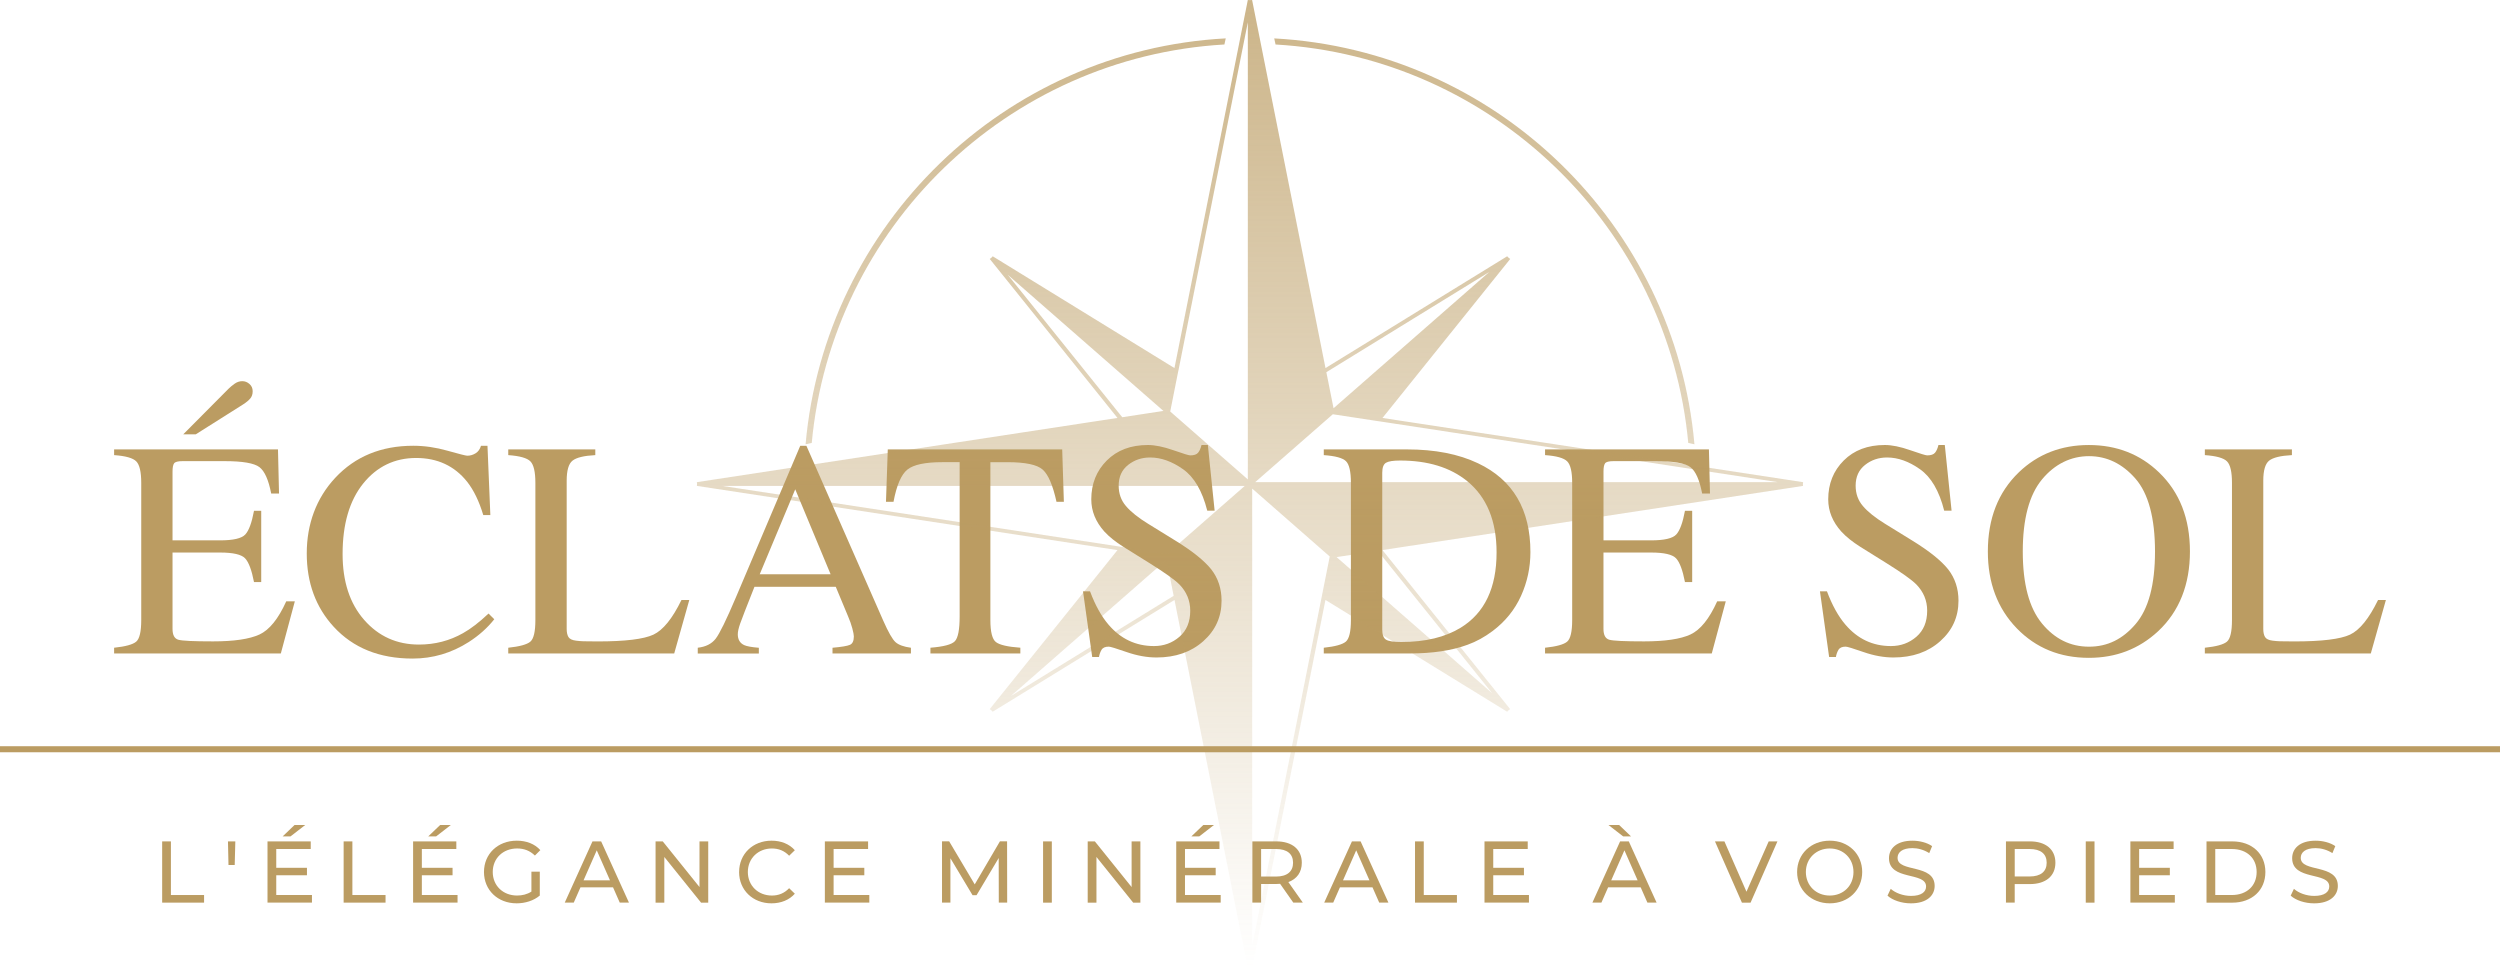 <?xml version="1.0" encoding="UTF-8"?>
<svg id="Calque_2" data-name="Calque 2" xmlns="http://www.w3.org/2000/svg" xmlns:xlink="http://www.w3.org/1999/xlink" viewBox="0 0 1291.28 500">
  <defs>
    <style>
      .cls-1 {
        fill: url(#Dégradé_sans_nom_51);
        opacity: .75;
      }

      .cls-2 {
        fill: #bb9c62;
      }
    </style>
    <linearGradient id="Dégradé_sans_nom_51" data-name="Dégradé sans nom 51" x1="645.64" y1="500" x2="645.64" y2="0" gradientUnits="userSpaceOnUse">
      <stop offset="0" stop-color="#bb9c62" stop-opacity="0"/>
      <stop offset="1" stop-color="#bb9c62"/>
    </linearGradient>
  </defs>
  <g>
    <path class="cls-2" d="M83.76,434.59h4.52v27.7h17.13v3.93h-21.65v-31.64Z"/>
    <path class="cls-2" d="M117.75,434.59h3.8l-.32,12.2h-3.21l-.27-12.2Z"/>
    <path class="cls-2" d="M161.13,462.29v3.93h-22.96v-31.64h22.33v3.93h-17.81v9.72h15.86v3.84h-15.86v10.21h18.44ZM150.06,432.01h-4.07l6.14-5.88h5.51l-7.59,5.88Z"/>
    <path class="cls-2" d="M177.49,434.59h4.52v27.7h17.13v3.93h-21.65v-31.64Z"/>
    <path class="cls-2" d="M236.33,462.29v3.93h-22.96v-31.64h22.33v3.93h-17.81v9.72h15.86v3.84h-15.86v10.21h18.44ZM225.26,432.01h-4.07l6.15-5.88h5.51l-7.59,5.88Z"/>
    <path class="cls-2" d="M274.47,450.22h4.34v12.34c-3.17,2.67-7.55,4.02-11.97,4.02-9.72,0-16.86-6.82-16.86-16.18s7.14-16.18,16.95-16.18c5.02,0,9.26,1.67,12.16,4.88l-2.8,2.8c-2.62-2.53-5.6-3.66-9.17-3.66-7.32,0-12.61,5.1-12.61,12.15s5.29,12.16,12.56,12.16c2.67,0,5.15-.59,7.41-2.03v-10.3Z"/>
    <path class="cls-2" d="M316.64,458.31h-16.81l-3.48,7.91h-4.65l14.33-31.64h4.47l14.37,31.64h-4.75l-3.48-7.91ZM315.06,454.7l-6.83-15.5-6.82,15.5h13.65Z"/>
    <path class="cls-2" d="M365.81,434.59v31.64h-3.7l-18.98-23.59v23.59h-4.52v-31.64h3.71l18.98,23.59v-23.59h4.52Z"/>
    <path class="cls-2" d="M381.76,450.4c0-9.35,7.14-16.18,16.76-16.18,4.88,0,9.13,1.67,12.02,4.93l-2.94,2.85c-2.44-2.57-5.43-3.75-8.9-3.75-7.14,0-12.43,5.15-12.43,12.15s5.28,12.16,12.43,12.16c3.48,0,6.46-1.22,8.9-3.8l2.94,2.85c-2.9,3.25-7.14,4.97-12.07,4.97-9.58,0-16.72-6.82-16.72-16.18Z"/>
    <path class="cls-2" d="M449.01,462.29v3.93h-22.96v-31.64h22.33v3.93h-17.81v9.72h15.86v3.84h-15.86v10.21h18.44Z"/>
    <path class="cls-2" d="M515.89,466.22l-.05-23.05-11.43,19.2h-2.08l-11.43-19.07v22.91h-4.34v-31.64h3.7l13.2,22.23,13.01-22.23h3.7l.05,31.64h-4.34Z"/>
    <path class="cls-2" d="M538.76,434.59h4.52v31.64h-4.52v-31.64Z"/>
    <path class="cls-2" d="M589.02,434.59v31.64h-3.71l-18.98-23.59v23.59h-4.52v-31.64h3.7l18.98,23.59v-23.59h4.52Z"/>
    <path class="cls-2" d="M630.5,462.29v3.93h-22.96v-31.64h22.33v3.93h-17.81v9.72h15.86v3.84h-15.86v10.21h18.44ZM619.43,432.01h-4.07l6.15-5.88h5.51l-7.59,5.88Z"/>
    <path class="cls-2" d="M668.01,466.22l-6.82-9.72c-.64.04-1.31.09-1.99.09h-7.82v9.63h-4.52v-31.64h12.34c8.22,0,13.2,4.16,13.2,11.03,0,4.88-2.53,8.41-6.96,9.99l7.5,10.62h-4.93ZM667.88,445.61c0-4.52-3.03-7.09-8.81-7.09h-7.69v14.23h7.69c5.78,0,8.81-2.62,8.81-7.14Z"/>
    <path class="cls-2" d="M708.91,458.31h-16.81l-3.48,7.91h-4.65l14.33-31.64h4.47l14.37,31.64h-4.75l-3.48-7.91ZM707.33,454.7l-6.83-15.5-6.82,15.5h13.65Z"/>
    <path class="cls-2" d="M730.87,434.59h4.52v27.7h17.13v3.93h-21.65v-31.64Z"/>
    <path class="cls-2" d="M789.72,462.29v3.93h-22.96v-31.64h22.33v3.93h-17.81v9.72h15.86v3.84h-15.86v10.21h18.44Z"/>
    <path class="cls-2" d="M847.43,458.31h-16.81l-3.48,7.91h-4.65l14.32-31.64h4.48l14.37,31.64h-4.75l-3.48-7.91ZM838.39,432.01l-7.59-5.88h5.51l6.14,5.88h-4.07ZM845.85,454.7l-6.82-15.5-6.82,15.5h13.65Z"/>
    <path class="cls-2" d="M918.07,434.59l-13.88,31.64h-4.47l-13.92-31.64h4.88l11.39,25.99,11.48-25.99h4.52Z"/>
    <path class="cls-2" d="M928.23,450.4c0-9.26,7.14-16.18,16.86-16.18s16.76,6.87,16.76,16.18-7.14,16.18-16.76,16.18-16.86-6.91-16.86-16.18ZM957.34,450.4c0-7-5.24-12.15-12.25-12.15s-12.34,5.15-12.34,12.15,5.24,12.16,12.34,12.16,12.25-5.15,12.25-12.16Z"/>
    <path class="cls-2" d="M974.92,462.61l1.67-3.52c2.35,2.12,6.37,3.66,10.44,3.66,5.47,0,7.81-2.12,7.81-4.88,0-7.73-19.16-2.85-19.16-14.6,0-4.88,3.8-9.04,12.11-9.04,3.71,0,7.55.99,10.17,2.8l-1.49,3.62c-2.76-1.76-5.88-2.58-8.68-2.58-5.38,0-7.68,2.26-7.68,5.02,0,7.73,19.16,2.89,19.16,14.51,0,4.84-3.89,8.99-12.25,8.99-4.84,0-9.58-1.63-12.11-3.98Z"/>
    <path class="cls-2" d="M1061.64,445.61c0,6.87-4.97,11.03-13.2,11.03h-7.82v9.58h-4.52v-31.64h12.34c8.22,0,13.2,4.16,13.2,11.03ZM1057.13,445.61c0-4.52-3.03-7.09-8.81-7.09h-7.69v14.19h7.69c5.78,0,8.81-2.58,8.81-7.1Z"/>
    <path class="cls-2" d="M1077.32,434.59h4.52v31.64h-4.52v-31.64Z"/>
    <path class="cls-2" d="M1123.33,462.29v3.93h-22.96v-31.64h22.33v3.93h-17.81v9.72h15.86v3.84h-15.86v10.21h18.44Z"/>
    <path class="cls-2" d="M1139.69,434.59h13.33c10.17,0,17.08,6.42,17.08,15.82s-6.91,15.82-17.08,15.82h-13.33v-31.64ZM1152.75,462.29c7.82,0,12.83-4.79,12.83-11.89s-5.01-11.88-12.83-11.88h-8.54v23.77h8.54Z"/>
    <path class="cls-2" d="M1183.17,462.61l1.67-3.52c2.35,2.12,6.37,3.66,10.44,3.66,5.47,0,7.81-2.12,7.81-4.88,0-7.73-19.16-2.85-19.16-14.6,0-4.88,3.8-9.04,12.11-9.04,3.71,0,7.55.99,10.17,2.8l-1.49,3.62c-2.76-1.76-5.88-2.58-8.68-2.58-5.38,0-7.68,2.26-7.68,5.02,0,7.73,19.16,2.89,19.16,14.51,0,4.84-3.89,8.99-12.25,8.99-4.84,0-9.58-1.63-12.11-3.98Z"/>
  </g>
  <g>
    <g>
      <path class="cls-2" d="M58.94,334.56c5.86-.62,9.66-1.66,11.4-3.13s2.61-5.2,2.61-11.18v-70.87c0-5.65-.86-9.34-2.57-11.08s-5.52-2.81-11.44-3.23v-2.95h84.64l.54,22.79h-4.05c-1.35-7.02-3.37-11.56-6.07-13.63-2.7-2.07-8.71-3.1-18.05-3.1h-21.69c-2.34,0-3.78.38-4.33,1.13-.55.75-.82,2.17-.82,4.24v35.55h24.58c6.79,0,11.12-1.01,12.99-3.02s3.37-6.09,4.51-12.23h3.73v36.79h-3.73c-1.19-6.17-2.72-10.26-4.59-12.25s-6.17-3-12.91-3h-24.58v39.44c0,3.16,1,5.03,3,5.6s7.99.85,17.96.85c10.8,0,18.77-1.18,23.92-3.54,5.14-2.36,9.76-8.08,13.86-17.15h4.43l-7.23,26.92H58.94v-2.96ZM129.27,205.82c-.83.99-2.05,2-3.66,3.04l-24.5,15.48h-6.46l23.42-23.57c.83-.83,1.87-1.68,3.11-2.57s2.57-1.32,3.97-1.32,2.58.48,3.69,1.44,1.67,2.21,1.67,3.77-.42,2.75-1.24,3.73Z"/>
      <path class="cls-2" d="M231.17,232.81c6.07,1.71,9.46,2.57,10.19,2.57,1.5,0,2.93-.41,4.28-1.24,1.35-.83,2.28-2.12,2.8-3.89h3.35l1.48,35.78h-3.66c-2.13-7.1-4.9-12.84-8.32-17.19-6.53-8.19-15.32-12.29-26.37-12.29s-20.26,4.41-27.34,13.22c-7.08,8.82-10.62,20.95-10.62,36.41,0,14.21,3.72,25.56,11.16,34.03,7.44,8.48,16.87,12.72,28.28,12.72,8.25,0,15.84-1.97,22.79-5.91,3.99-2.23,8.37-5.6,13.15-10.12l2.96,2.96c-3.53,4.46-7.91,8.37-13.15,11.74-8.92,5.7-18.59,8.56-29.02,8.56-17.11,0-30.7-5.47-40.76-16.42-9.28-10.11-13.92-22.74-13.92-37.88s4.9-28.52,14.7-39.05c10.32-11.05,23.75-16.57,40.3-16.57,5.76,0,11.67.85,17.74,2.57Z"/>
      <path class="cls-2" d="M262.52,334.56c5.86-.62,9.66-1.66,11.4-3.13s2.61-5.2,2.61-11.18v-70.87c0-5.65-.86-9.34-2.57-11.08s-5.52-2.81-11.44-3.23v-2.95h44.96v2.95c-5.86.31-9.79,1.27-11.79,2.88s-2.99,5.06-2.99,10.35v76.55c0,1.76.3,3.15.9,4.16.6,1.01,1.91,1.65,3.93,1.9,1.19.16,2.45.26,3.78.31,1.32.05,3.8.08,7.44.08,14.17,0,23.76-1.17,28.74-3.5,4.98-2.33,9.81-8.29,14.49-17.89h4.05l-7.79,27.61h-85.72v-2.96Z"/>
      <path class="cls-2" d="M360.4,337.52v-2.96c4.1-.46,7.17-2,9.22-4.62s5.56-9.79,10.53-21.51l33.19-78.18h3.17l39.69,90.32c2.64,5.98,4.76,9.68,6.34,11.1,1.58,1.42,4.24,2.39,7.97,2.9v2.96h-40.51v-2.96c4.66-.41,7.66-.92,9-1.51,1.35-.59,2.02-2.05,2.02-4.37,0-.77-.26-2.14-.78-4.1-.52-1.96-1.24-4.02-2.18-6.19l-6.38-15.32h-41.99c-4.14,10.42-6.61,16.78-7.41,19.08-.8,2.3-1.2,4.12-1.2,5.46,0,2.68,1.09,4.54,3.26,5.57,1.35.62,3.88,1.09,7.61,1.39v2.96h-31.57ZM429.01,296.6l-18.26-43.87-18.34,43.87h36.6Z"/>
      <path class="cls-2" d="M458.56,232.11h90.08l.86,27.07h-3.81c-1.87-8.51-4.24-14.04-7.12-16.61-2.88-2.57-8.94-3.85-18.16-3.85h-8.87v81.52c0,6.14.96,9.94,2.88,11.41,1.92,1.47,6.12,2.44,12.6,2.9v2.96h-46.44v-2.96c6.74-.52,10.94-1.63,12.6-3.33,1.66-1.71,2.49-5.99,2.49-12.85v-79.66h-8.95c-8.82,0-14.82,1.27-18.01,3.81-3.19,2.54-5.59,8.09-7.2,16.65h-3.89l.93-27.07Z"/>
      <path class="cls-2" d="M563.03,305.47c2.69,7.16,5.85,12.86,9.48,17.11,6.32,7.42,14.16,11.12,23.54,11.12,5.07,0,9.46-1.6,13.17-4.82s5.55-7.7,5.55-13.46c0-5.19-1.86-9.7-5.59-13.54-2.43-2.44-7.56-6.09-15.37-10.97l-13.59-8.48c-4.09-2.59-7.35-5.21-9.79-7.86-4.51-5.03-6.77-10.58-6.77-16.64,0-8.04,2.67-14.73,8.01-20.07,5.34-5.34,12.42-8.01,21.24-8.01,3.63,0,8,.89,13.11,2.68,5.11,1.79,8.02,2.68,8.75,2.68,1.97,0,3.33-.47,4.08-1.4s1.33-2.25,1.75-3.97h3.27l3.5,33.92h-3.81c-2.59-10.22-6.76-17.35-12.49-21.39-5.73-4.05-11.4-6.07-17-6.07-4.36,0-8.16,1.28-11.4,3.85-3.24,2.57-4.86,6.13-4.86,10.7,0,4.1,1.24,7.6,3.73,10.5,2.48,2.95,6.34,6.04,11.58,9.26l13.99,8.63c8.76,5.4,14.93,10.35,18.53,14.86,3.54,4.56,5.31,9.96,5.31,16.18,0,8.35-3.15,15.32-9.45,20.92-6.3,5.6-14.35,8.4-24.15,8.4-4.93,0-10.07-.93-15.44-2.8-5.37-1.87-8.44-2.8-9.22-2.8-1.87,0-3.13.57-3.77,1.71-.65,1.14-1.08,2.36-1.28,3.65h-3.5l-4.75-33.92h3.66Z"/>
      <path class="cls-2" d="M683.76,334.56c5.81-.62,9.6-1.66,11.36-3.13,1.76-1.47,2.64-5.2,2.64-11.18v-70.87c0-5.81-.86-9.54-2.57-11.2-1.71-1.66-5.52-2.69-11.44-3.11v-2.95h42.94c14.47,0,26.71,2.39,36.72,7.16,18.05,8.55,27.07,23.86,27.07,45.89,0,7.94-1.62,15.48-4.86,22.64-3.25,7.16-8.13,13.2-14.67,18.12-4.15,3.11-8.45,5.47-12.91,7.08-8.15,3.01-18.15,4.51-30.03,4.51h-44.26v-2.96ZM715.85,330.36c1.27.83,3.9,1.24,7.9,1.24,12.45,0,22.69-2.46,30.73-7.39,12.34-7.58,18.52-20.53,18.52-38.85,0-16.35-5.08-28.65-15.25-36.9-8.71-7.06-20.26-10.59-34.62-10.59-3.58,0-6,.39-7.28,1.17-1.27.78-1.9,2.49-1.9,5.14v81.05c0,2.6.63,4.31,1.9,5.14Z"/>
      <path class="cls-2" d="M798.04,334.56c5.86-.62,9.66-1.66,11.4-3.13,1.74-1.47,2.61-5.2,2.61-11.18v-70.87c0-5.65-.85-9.34-2.57-11.08-1.71-1.74-5.52-2.81-11.44-3.23v-2.95h84.64l.55,22.79h-4.05c-1.35-7.02-3.37-11.56-6.07-13.63s-8.71-3.1-18.05-3.1h-21.69c-2.34,0-3.78.38-4.33,1.13-.55.75-.82,2.17-.82,4.24v35.55h24.58c6.79,0,11.13-1.01,12.99-3.02,1.87-2.01,3.37-6.09,4.51-12.23h3.73v36.79h-3.73c-1.19-6.17-2.72-10.26-4.59-12.25-1.87-2-6.17-3-12.92-3h-24.58v39.44c0,3.16,1,5.03,3,5.6,2,.57,7.99.85,17.96.85,10.8,0,18.78-1.18,23.92-3.54,5.14-2.36,9.76-8.08,13.86-17.15h4.43l-7.23,26.92h-86.12v-2.96Z"/>
      <path class="cls-2" d="M943.66,305.47c2.69,7.16,5.85,12.86,9.48,17.11,6.32,7.42,14.16,11.12,23.54,11.12,5.08,0,9.46-1.6,13.17-4.82s5.56-7.7,5.56-13.46c0-5.19-1.86-9.7-5.59-13.54-2.43-2.44-7.56-6.09-15.37-10.97l-13.59-8.48c-4.09-2.59-7.36-5.21-9.79-7.86-4.51-5.03-6.77-10.58-6.77-16.64,0-8.04,2.67-14.73,8.01-20.07,5.34-5.34,12.42-8.01,21.24-8.01,3.63,0,8,.89,13.11,2.68,5.11,1.79,8.02,2.68,8.75,2.68,1.97,0,3.33-.47,4.08-1.4.75-.93,1.34-2.25,1.75-3.97h3.27l3.5,33.92h-3.81c-2.59-10.22-6.76-17.35-12.49-21.39-5.73-4.05-11.4-6.07-17-6.07-4.36,0-8.15,1.28-11.39,3.85-3.24,2.57-4.86,6.13-4.86,10.7,0,4.1,1.24,7.6,3.73,10.5,2.48,2.95,6.34,6.04,11.57,9.26l13.99,8.63c8.76,5.4,14.93,10.35,18.52,14.86,3.54,4.56,5.31,9.96,5.31,16.18,0,8.35-3.15,15.32-9.45,20.92-6.3,5.6-14.35,8.4-24.15,8.4-4.93,0-10.08-.93-15.44-2.8-5.37-1.87-8.44-2.8-9.22-2.8-1.87,0-3.12.57-3.77,1.71-.65,1.14-1.08,2.36-1.28,3.65h-3.5l-4.74-33.92h3.65Z"/>
      <path class="cls-2" d="M1042.76,243.94c9.8-9.39,21.86-14.08,36.17-14.08s26.45,4.72,36.25,14.16c10.63,10.22,15.95,23.83,15.95,40.84s-5.5,31.02-16.49,41.23c-9.85,9.13-21.75,13.69-35.7,13.69-14.94,0-27.33-5.06-37.18-15.17-10.01-10.32-15.01-23.57-15.01-39.75,0-17.01,5.34-30.65,16.02-40.92ZM1054.68,322c6.59,8.01,14.69,12.02,24.3,12.02s17.43-3.9,24.1-11.71c6.67-7.81,10.01-20.29,10.01-37.46s-3.37-29.92-10.12-37.65c-6.75-7.72-14.75-11.59-23.99-11.59s-17.64,4.01-24.26,12.02c-6.62,8.01-9.93,20.42-9.93,37.22s3.29,29.13,9.89,37.15Z"/>
      <path class="cls-2" d="M1138.83,334.56c5.86-.62,9.66-1.66,11.4-3.13,1.74-1.47,2.61-5.2,2.61-11.18v-70.87c0-5.65-.85-9.34-2.57-11.08-1.71-1.74-5.52-2.81-11.44-3.23v-2.95h44.97v2.95c-5.86.31-9.79,1.27-11.79,2.88s-3,5.06-3,10.35v76.55c0,1.76.3,3.15.9,4.16.6,1.01,1.91,1.65,3.93,1.9,1.2.16,2.46.26,3.78.31,1.32.05,3.8.08,7.44.08,14.17,0,23.76-1.17,28.74-3.5,4.98-2.33,9.81-8.29,14.49-17.89h4.05l-7.79,27.61h-85.72v-2.96Z"/>
    </g>
    <rect class="cls-2" y="385.43" width="1291.28" height="3.12"/>
    <path class="cls-1" d="M931.23,250.01l.08-.97-.19-.02-217.05-33.14,65.98-82.13-.86-.63-.72-.75-93.84,57.74L646.76.17l-.03-.17-1.11.07-1.11-.07-37.89,190.11-93.68-57.62-.17-.12-.78.82-.78.56.11.12,65.87,82-217.05,33.14-.19.02.08.97-.08.97,217.24,33.16-65.84,81.96-.03.02-.11.15.8.58.75.78.17-.12,93.71-57.62,37.86,190.11,1.11-.07,1.11.07.03-.17,37.86-189.95,93.84,57.74.69-.7.89-.65-.14-.15-65.84-82,217.24-33.14-.08-.97ZM682.61,308.62l-35.84,179.86v-236.12l40.05,35.08-3.79,19.05-.22,1.07-.19,1.07ZM522.12,359.5l80.38-70.37,3.71,18.62-84.09,51.75ZM608.68,191.35l35.84-179.84v236.12l-40.08-35.08,3.79-19.08.22-1.07.22-1.07ZM769.17,140.52l-80.38,70.34-3.71-18.62,84.09-51.73ZM687.45,249.02h-39.11l40.08-35.05,21.77,3.32,1.22.19,1.22.17,205.53,31.37h-230.7ZM600.92,212.25l-21.27,3.25-59.14-73.59,80.41,70.34ZM603.83,250.98h39.11l-40.08,35.08h-.03l-21.77-3.32-1.22-.19-1.22-.19-205.5-31.37h230.7ZM690.36,287.75l21.27-3.25,59.11,73.59-80.38-70.34ZM658.15,19.83l.69,3.16c112.21,6.47,202.86,94.68,213.17,205.8l3.19.69c-10.03-113.43-102.56-203.49-217.04-209.64ZM416.09,229.47l3.19-.69c10.31-111.12,100.96-199.33,213.14-205.8l.69-3.16c-114.46,6.15-206.99,96.21-217.01,209.64Z"/>
  </g>
</svg>